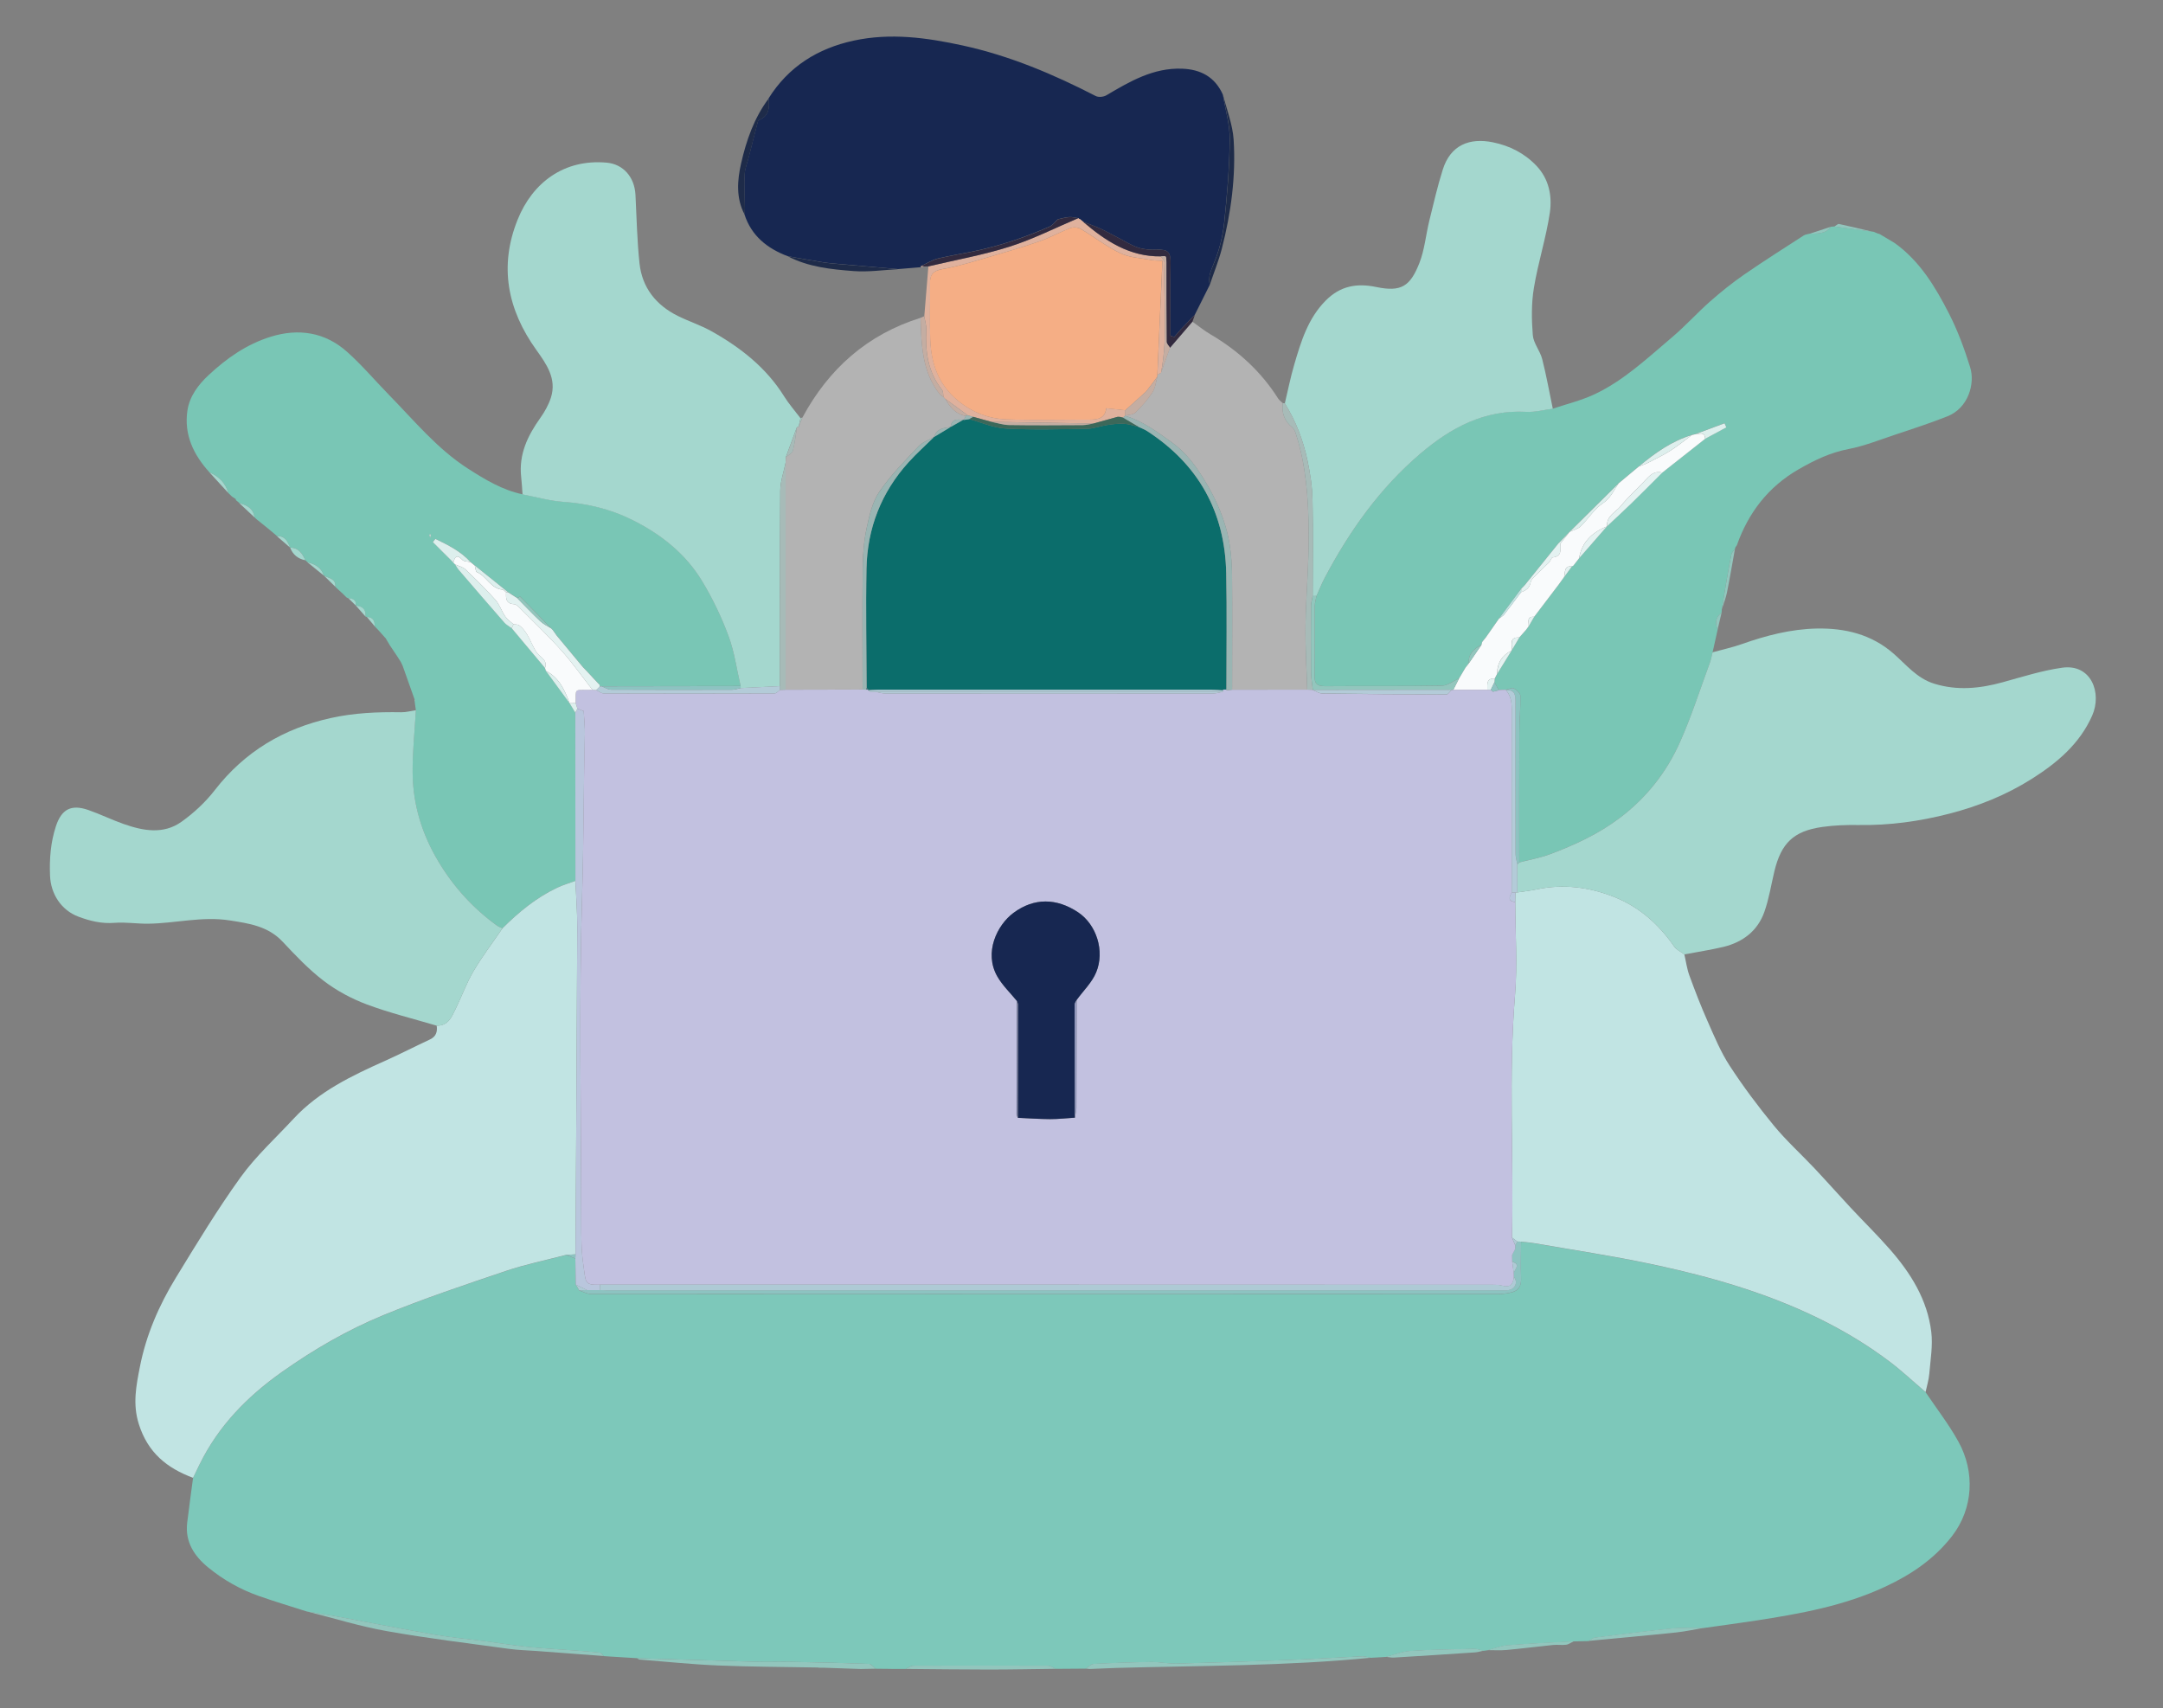 <?xml version="1.0" encoding="utf-8"?>
<!-- Generator: Adobe Illustrator 27.7.0, SVG Export Plug-In . SVG Version: 6.00 Build 0)  -->
<svg version="1.1" id="图层_1" xmlns="http://www.w3.org/2000/svg" xmlns:xlink="http://www.w3.org/1999/xlink" x="0px" y="0px"
	 viewBox="0 0 595.28 470.15" style="enable-background:new 0 0 595.28 470.15;" xml:space="preserve">
<rect x="0" y="0" width="595.28" height="470.15" fill="#808080" stroke="none"/>
<style type="text/css">
	.st0{fill:#7DC8BA;}
	.st1{fill:#79C6B5;}
	.st2{fill:#C1E4E3;}
	.st3{fill:#172751;}
	.st4{fill:#A4D7CE;}
	.st5{fill:#B3B3B3;}
	.st6{fill:#DFB19D;}
	.st7{fill:#A7BBB8;}
	.st8{fill:#92C6BD;}
	.st9{fill:#322A3F;}
	.st10{fill:#1E2B49;}
	.st11{fill:#C4ADA2;}
	.st12{fill:#8DC3C1;}
	.st13{fill:#B9C6DD;}
	.st14{fill:#AECAD5;}
	.st15{fill:#C2C1E0;}
	.st16{fill:#F9FBFC;}
	.st17{fill:#E4F2F1;}
	.st18{fill:#DDEFED;}
	.st19{fill:#B3CBD8;}
	.st20{fill:#0B6D6B;}
	.st21{fill:#9AB5B3;}
	.st22{fill:#F5AE85;}
	.st23{fill:#3C685A;}
	.st24{fill:#9399BF;}
	.st25{fill:#6F7699;}
	.st26{fill:#3B7379;}
</style>
<g>
	<path class="st0" d="M249.25,459.28c-1.2,0-2.41,0-3.61,0c-0.16,0-0.33-0.01-0.49-0.01c-1.38-0.01-2.76-0.03-4.13-0.04
		c-0.61-0.46-1.21-1.3-1.84-1.33c-7.02-0.26-14.04-0.43-21.06-0.56c-3.31-0.06-6.62,0.07-9.92-0.02c-10.95-0.3-21.9-0.66-32.85-0.99
		c-3.07-0.19-6.13-0.38-9.2-0.57c-0.33-0.33-0.63-0.9-0.99-0.94c-2.2-0.26-4.42-0.41-6.63-0.58c-4.42-0.34-8.86-0.56-13.27-1.01
		c-3.9-0.4-7.77-1.06-11.65-1.56c-4.56-0.6-9.16-0.98-13.69-1.76c-8.87-1.53-17.7-3.29-26.55-4.93c-2.97-0.55-5.96-1.01-8.94-1.51
		c-4.35-1.39-8.73-2.7-13.04-4.21c-5.18-1.8-9.93-4.48-14.15-7.95c-3.77-3.1-6.33-6.98-5.73-12.2c0.48-4.13,1.08-8.25,1.62-12.38
		c0.59-1.22,1.18-2.44,1.78-3.66c5.17-10.59,13.09-18.68,22.62-25.43c8.77-6.21,18.03-11.58,27.9-15.65
		c11.06-4.56,22.45-8.36,33.8-12.2c5.41-1.83,11.05-2.97,16.58-4.42c0.84,0.33,1.69,0.66,2.53,0.98c0.04,2.39,0.07,4.79,0.11,7.18
		c0.32,0.53,0.64,1.07,0.96,1.6c1.02,0.33,2.05,0.96,3.07,0.96c83.35,0.04,166.69,0.04,250.04,0.02c1.26,0,2.58-0.17,3.78-0.53
		c1.79-0.55,2.39-1.89,2.32-3.79c-0.13-3.35-0.01-6.71,0-10.06c1.27,0.15,2.55,0.24,3.81,0.46c10.52,1.83,21.09,3.41,31.53,5.61
		c10.6,2.24,21.09,4.91,31.35,8.63c12.45,4.51,24.09,10.31,34.65,18.25c3.48,2.61,6.66,5.62,9.98,8.45
		c3.04,4.52,6.42,8.86,9.04,13.61c4.61,8.33,4.11,18.42-1.78,26.01c-4.89,6.3-11.19,10.54-18.3,13.87
		c-11.37,5.32-23.53,7.49-35.78,9.37c-4.64,0.71-9.28,1.33-13.93,1.99c-3.09,0.06-6.21-0.1-9.28,0.21
		c-6.99,0.7-13.96,1.61-20.94,2.49c-0.62,0.08-1.19,0.61-1.78,0.94c-1.36,0.03-2.72,0.05-4.08,0.08
		c-6.06,0.35-12.12,0.61-18.17,1.09c-1.9,0.15-3.76,0.9-5.64,1.37c-0.33,0.05-0.66,0.1-0.99,0.14c-0.88-0.19-1.76-0.55-2.64-0.53
		c-5.85,0.13-11.7,0.2-17.53,0.58c-2.28,0.15-4.51,1.07-6.76,1.64c-1.36,0.08-2.73,0.16-4.09,0.23c-0.82-0.14-1.65-0.44-2.46-0.4
		c-6.49,0.3-12.98,0.73-19.47,0.98c-10.53,0.41-21.06,0.75-31.59,1.02c-2.29,0.06-4.6-0.46-6.9-0.44
		c-5.31,0.07-10.62,0.26-15.92,0.53c-0.73,0.04-1.43,0.84-2.14,1.29c-2.75,0.02-5.5,0.04-8.25,0.06c-0.71-0.3-1.41-0.85-2.12-0.86
		c-12.37-0.05-24.74-0.05-37.12,0C250.65,458.39,249.95,458.97,249.25,459.28z"/>
	<path class="st1" d="M473.87,167.64c-0.02,0.34-0.05,0.67-0.07,1.01c-1.73,1.22-1.77,2.85-1.09,4.64c-0.46,2.07-0.92,4.14-1.38,6.2
		c-0.24,0.96-0.41,1.95-0.75,2.87c-2.68,7.28-5.05,14.7-8.19,21.77c-3.72,8.36-9.3,15.45-16.71,21.02
		c-5.8,4.36-12.28,7.34-18.99,9.87c-2.75,1.04-5.7,1.55-8.56,2.3c0-11.95-0.03-23.9,0.01-35.84c0.01-3.33,0.36-6.67,0.29-10
		c-0.01-0.72-1.02-1.63-1.79-2.05c-0.5-0.27-1.4,0.2-2.12,0.34c-0.69,0.02-1.39,0.04-2.08,0.06c-0.38-0.7-0.76-1.4-1.14-2.11
		c0.03-0.34,0.06-0.67,0.09-1.01c0.23-0.44,0.45-0.87,0.68-1.31c1.33-2.14,2.65-4.29,3.98-6.43c0,0,0,0,0,0
		c0.71-1.19,1.42-2.39,2.12-3.58c0.16-0.18,0.31-0.35,0.47-0.53c0.47-0.53,0.94-1.07,1.4-1.6c0.23-0.31,0.46-0.63,0.69-0.94
		c0.51-0.88,1.02-1.75,1.53-2.63c2.23-2.93,4.46-5.86,6.69-8.8c0.5-0.7,1-1.39,1.51-2.09c0,0,0.02-0.01,0.02-0.01
		c0.73-1,1.47-2,2.2-3c0.14-0.03,0.26-0.09,0.37-0.18c0.51-0.66,1.02-1.32,1.53-1.97c0,0,0.02-0.02,0.02-0.02
		c2.56-2.93,5.11-5.86,7.67-8.79c0,0,0.05-0.05,0.05-0.05c2.23-2.1,4.5-4.17,6.69-6.31c2.86-2.79,5.67-5.64,8.51-8.46
		c3.93-3.1,7.85-6.19,11.78-9.29c1.94-1.05,3.87-2.09,5.81-3.14c-0.17-0.37-0.33-0.75-0.5-1.12c-2.71,1.01-5.41,2.02-8.12,3.02
		c-0.29,0.07-0.57,0.14-0.86,0.2c-5.56,1.68-10.17,4.97-14.55,8.63c-1.87,1.56-3.75,3.12-5.62,4.68c-4.5,4.45-9,8.9-13.5,13.35
		c0,0,0,0.01,0,0.01c-1.02,1.05-2.04,2.1-3.06,3.16c-3.08,3.82-6.15,7.64-9.23,11.45c-0.14,0.16-0.28,0.31-0.43,0.47
		c-0.2,0.19-0.39,0.38-0.59,0.57c-2.04,2.75-4.09,5.5-6.13,8.25c-1.2,1.72-2.4,3.43-3.6,5.15c-0.33,0.41-0.67,0.83-1,1.24
		c-0.06,0.26-0.12,0.52-0.19,0.77c-2.07,1.12-3.69,2.54-3.54,5.18c-0.29,0.37-0.58,0.74-0.87,1.11c-0.59,0.99-1.17,1.98-1.76,2.97
		l-0.02,0.02c-1.57,0.7-3.13,1.97-4.72,2c-10.72,0.18-21.45,0.05-32.17,0.13c-2.09,0.01-2.9-0.61-2.86-2.79
		c0.11-6.43,0.02-12.87,0.06-19.31c0.01-0.92,0.31-1.83,0.48-2.74c0.76-1.68,1.43-3.4,2.29-5.03c6.83-12.9,15.16-24.65,26.36-34.18
		c8.38-7.13,17.59-12.09,29.08-11.46c2.41,0.13,4.87-0.54,7.31-0.85c3.77-1.27,7.69-2.21,11.27-3.87
		c8.22-3.81,14.76-10.07,21.59-15.83c3.62-3.06,6.81-6.63,10.38-9.78c2.99-2.63,6.12-5.15,9.39-7.41
		c5.37-3.72,10.91-7.21,16.39-10.76c0.48-0.31,1.12-0.35,1.69-0.51c2.11-0.07,4.31,0.16,5.76-1.9c0.35-0.03,0.69-0.05,1.04-0.08
		c3.48,0.48,6.96,0.96,10.44,1.43c0.13-0.01,0.26,0.01,0.38,0.06c0.37,0.16,0.75,0.31,1.12,0.47c0.14,0.01,0.28,0.05,0.42,0.1
		c0.53,0.32,1.06,0.63,1.59,0.95c0,0-0.01-0.01-0.01-0.01c0.87,0.52,1.74,1.04,2.61,1.56c6.94,4.97,11.21,12.09,14.97,19.45
		c2.39,4.68,4.23,9.69,5.8,14.72c1.43,4.56-0.54,11.24-6.2,13.5c-4.74,1.89-9.61,3.46-14.45,5.08c-4.26,1.42-8.5,3.12-12.88,3.96
		c-4.99,0.96-9.36,3.08-13.65,5.55c-8.34,4.79-13.84,11.91-17.02,20.92c-0.15,0.22-0.31,0.44-0.46,0.66
		c0.01,0.13-0.01,0.25-0.07,0.37c-0.34,0.49-0.87,0.95-0.98,1.48c-0.57,2.77-1.04,5.56-1.52,8.34
		C474.58,163.16,474.23,165.4,473.87,167.64z"/>
	<path class="st1" d="M92.79,161.97c-0.17-0.17-0.34-0.34-0.51-0.51c0.19-2.29-1.83-2.32-3.14-3.08c0,0-0.01,0.01-0.01,0.01
		c-0.69-2.24-2.46-3.16-4.54-3.7c-0.18-0.18-0.36-0.36-0.54-0.53c-0.86-1.81-1.86-3.46-4.2-3.47c0,0-0.03-0.02-0.03-0.03
		c-0.68-1.65-1.38-3.27-3.6-3.12c-0.17-0.16-0.34-0.32-0.51-0.48c-0.85-0.71-1.7-1.41-2.55-2.12c0,0-0.01,0-0.01,0
		c-0.86-0.69-1.72-1.38-2.58-2.07c-0.17-0.17-0.34-0.33-0.52-0.5c-0.33-2.46-2.1-3.38-4.21-3.93c0,0-0.07-0.12-0.07-0.12
		c-0.27-0.22-0.54-0.44-0.81-0.66c-0.06-0.11-0.1-0.23-0.12-0.36c-0.32-0.21-0.64-0.42-0.97-0.62c0,0-0.01-0.01-0.01-0.01
		c-0.35-0.34-0.69-0.68-1.04-1.02c0,0,0-0.01,0-0.01c-0.77-2.77-2.62-4.55-5.19-5.67c-4.36-4.82-7.03-10.33-6.05-16.98
		c0.58-3.95,3.03-7.15,5.83-9.76c4.95-4.63,10.49-8.51,17.06-10.55c7.73-2.4,14.98-1.27,21.07,4.16c4.12,3.68,7.71,7.94,11.58,11.9
		c6.93,7.08,13.24,14.82,21.7,20.24c4.68,3,9.43,5.88,14.99,7.05c3.77,0.71,7.51,1.8,11.31,2.06c6.54,0.45,12.84,2,18.59,4.82
		c7.95,3.9,14.96,9.37,19.6,17.12c2.82,4.73,5.26,9.77,7.17,14.93c1.63,4.42,2.27,9.2,3.35,13.82c-12.76,0.02-25.51,0.04-38.27,0.06
		c-0.17,0.01-0.34,0.03-0.51,0.05c-0.03-0.16-0.04-0.31-0.04-0.47c-0.19-0.2-0.39-0.39-0.58-0.59c-0.99-1.06-1.97-2.13-2.96-3.19
		c-0.34-0.35-0.67-0.69-1.01-1.04c-2.42-2.91-4.84-5.82-7.26-8.73c-0.37-0.52-0.74-1.03-1.1-1.55c-0.16-0.15-0.31-0.31-0.47-0.46
		c-2.81-2.9-5.62-5.8-8.46-8.67c-0.07-0.07-0.53,0.24-0.81,0.37c-0.85-0.54-1.69-1.08-2.54-1.62c-3.05-2.45-6.11-4.89-9.16-7.34
		l-0.05-0.03c-0.37-0.3-0.74-0.61-1.11-0.91c0,0,0,0,0,0c-2.72-2.99-6.19-4.7-9.69-6.37c-0.23,0.29-0.46,0.59-0.69,0.88
		c1.88,1.87,3.76,3.75,5.64,5.62c0.16,0.17,0.31,0.33,0.47,0.5c0.33,0.49,0.6,1.03,0.99,1.47c4.18,4.87,8.37,9.73,12.59,14.56
		c0.54,0.62,1.33,1.02,2,1.53c3.06,3.66,6.13,7.31,9.19,10.97c0.08,0.26,0.16,0.53,0.25,0.79c2.17,2.96,4.35,5.92,6.52,8.89l0,0.01
		c0.52,0.85,1.04,1.71,1.56,2.56c0.01,15.45,0.02,30.89,0.03,46.34c-1.67,0.61-3.39,1.11-5,1.87c-5.76,2.72-10.6,6.7-15.07,11.17
		c-0.53-0.26-1.11-0.44-1.58-0.78c-6.5-4.72-11.78-10.51-15.96-17.42c-4.62-7.65-7.14-15.85-7.2-24.71
		c-0.04-5.7,0.58-11.41,0.9-17.11c-0.12-0.83-0.23-1.66-0.35-2.49c0.05-0.06,0.16-0.13,0.15-0.17c-0.04-0.13-0.11-0.25-0.18-0.37
		c-1.09-3.06-2.17-6.13-3.26-9.19c-0.17-0.36-0.34-0.71-0.51-1.07c0,0,0,0,0,0c-0.33-0.52-0.66-1.04-1-1.56c0,0,0-0.01,0-0.01
		c-0.69-1.03-1.38-2.05-2.07-3.08c0,0,0-0.01,0-0.01c-0.37-0.63-0.75-1.26-1.12-1.89c0,0-0.12-0.1-0.12-0.1
		c-0.63-0.7-1.26-1.41-1.89-2.11c-0.33-0.35-0.67-0.69-1-1.04c0.07-1.5-0.48-2.49-2.14-2.55c-0.13-0.03-0.26-0.07-0.39-0.13
		c0.19-1.95-0.82-2.83-2.65-3c0,0,0,0,0,0c0.19-1.59-0.83-1.95-2.09-2.05c-0.14-0.05-0.28-0.1-0.41-0.16
		c-0.15-0.14-0.29-0.29-0.44-0.43c-0.19-0.19-0.39-0.38-0.58-0.58C93.86,162.94,93.32,162.46,92.79,161.97z M118.55,147.07
		c-0.12,0.01-0.25,0.02-0.37,0.03c0.06,0.3,0.13,0.6,0.19,0.9C118.43,147.69,118.49,147.38,118.55,147.07z"/>
	<path class="st2" d="M138.29,255.46c4.48-4.46,9.32-8.45,15.07-11.17c1.6-0.76,3.33-1.25,5-1.87c0.18,4.28,0.53,8.56,0.51,12.83
		c-0.12,29.98-0.31,59.96-0.48,89.94c-0.86,0.05-1.72,0.09-2.58,0.14c-5.53,1.45-11.17,2.59-16.58,4.42
		c-11.35,3.84-22.74,7.64-33.8,12.2c-9.87,4.07-19.13,9.44-27.9,15.65c-9.54,6.76-17.45,14.85-22.62,25.43
		c-0.59,1.22-1.18,2.44-1.78,3.66c-7.18-2.69-12.43-6.88-14.92-14.78c-1.76-5.57-0.71-10.63,0.29-15.76
		c1.71-8.76,5.25-16.93,9.9-24.53c5.73-9.36,11.42-18.78,17.83-27.67c4.21-5.83,9.65-10.78,14.57-16.09
		c6.99-7.54,16.03-11.83,25.2-15.94c4.15-1.86,8.2-3.94,12.33-5.87c1.71-0.8,2.09-2.13,1.85-3.81c3.13,0.11,4.1-2.34,5.17-4.52
		c1.71-3.48,3.03-7.19,4.99-10.52C132.74,263.15,135.62,259.37,138.29,255.46z"/>
	<path class="st2" d="M529.94,383.09c-3.32-2.83-6.5-5.83-9.98-8.45c-10.56-7.94-22.2-13.74-34.65-18.25
		c-10.26-3.72-20.75-6.39-31.35-8.63c-10.44-2.2-21.01-3.78-31.53-5.61c-1.26-0.22-2.54-0.31-3.81-0.46
		c-0.34-0.01-0.69-0.02-1.03-0.02c-0.49-0.37-0.98-0.73-1.47-1.1c0.51-22.2-1.01-44.4,0.82-66.6c0.7-8.53,0.09-17.17,0.07-25.76
		c0.02-0.87,0.03-1.74,0.05-2.61c0.18-0.01,0.37-0.02,0.55-0.02c1.76-0.27,3.54-0.46,5.29-0.83c7.34-1.55,14.48-0.64,21.33,2.08
		c6.91,2.74,12.28,7.51,16.51,13.63c0.64,0.93,1.86,1.46,2.81,2.18c0.45,1.94,0.71,3.96,1.39,5.82c1.55,4.24,3.18,8.47,5.01,12.59
		c1.85,4.17,3.61,8.46,6.09,12.26c3.72,5.71,7.83,11.2,12.16,16.47c3.42,4.15,7.45,7.8,11.15,11.72c3.36,3.57,6.6,7.24,9.94,10.82
		c3.59,3.85,7.36,7.54,10.83,11.5c5.76,6.57,10.33,13.89,11.39,22.74c0.45,3.76-0.23,7.67-0.55,11.5
		C530.82,379.76,530.29,381.42,529.94,383.09z"/>
	<path class="st3" d="M332.94,78.39c-1.37,2.73-2.73,5.47-4.1,8.2c-1.31,1.37-2.62,2.72-3.91,4.1c-0.61,0.66-1.18,1.36-1.77,2.04
		c-0.36-0.11-0.71-0.23-1.07-0.34c0-6.65-0.11-13.31,0.05-19.96c0.07-2.95-0.67-3.85-3.67-3.72c-1.74,0.08-3.58-0.04-5.22-0.57
		c-1.94-0.63-3.71-1.79-5.55-2.73c-1.64-0.84-3.24-1.76-4.91-2.52c-1.53-0.7-3.14-1.24-4.71-1.85c0,0-0.03-0.05-0.03-0.05
		c-0.3-0.24-0.59-0.49-0.89-0.73c-0.18-0.01-0.32-0.1-0.42-0.25c-0.85-0.1-1.72-0.35-2.56-0.28c-1.1,0.09-2.19,0.42-3.07,0.61
		c-0.76,0.7-1.39,1.64-2.26,2.01c-3.13,1.35-6.3,2.61-9.52,3.7c-3.1,1.04-6.26,1.94-9.45,2.68c-3.88,0.9-7.84,1.46-11.72,2.39
		c-1.63,0.39-3.11,1.36-4.66,2.07c-0.04,0.11-0.06,0.23-0.05,0.34c-2.1,0.17-4.19,0.35-6.29,0.52c-5.63-0.48-11.25-0.97-16.88-1.46
		c-1.18-0.1-2.37-0.19-3.54-0.38c-3.31-0.54-6.62-1.13-9.93-1.7c-5.62-2.12-9.98-5.55-11.92-11.49c0.03-0.56,0.09-1.13,0.09-1.69
		c-0.03-3.12-0.22-6.24-0.06-9.34c0.08-1.64,0.75-3.25,1.16-4.87c0.81-3.2,1.62-6.39,2.45-9.58c0.06-0.22,0.25-0.48,0.45-0.56
		c2.73-1.16,2.79-3.46,2.53-5.89c5.49-8.76,13.54-13.78,23.48-15.92c10.08-2.17,19.99-0.82,29.93,1.34
		c12.94,2.82,24.95,7.9,36.65,13.92c0.75,0.39,2.13,0.25,2.89-0.19c6.47-3.82,12.92-7.62,20.83-7.34c5.16,0.18,9.08,2.27,11.25,7.13
		c0.67,4.1,1.93,8.2,1.89,12.3c-0.08,7.67-0.72,15.35-1.53,22.98c-0.39,3.69-1.32,7.42-2.72,10.85
		C333.36,74.26,332.38,76.1,332.94,78.39z"/>
	<path class="st4" d="M463.55,262.65c-0.95-0.72-2.17-1.25-2.81-2.18c-4.23-6.12-9.6-10.89-16.51-13.63
		c-6.86-2.72-14-3.63-21.33-2.08c-1.74,0.37-3.52,0.56-5.29,0.83c0-2.58-0.01-5.16-0.01-7.73c0.17-0.17,0.35-0.35,0.52-0.52
		c2.86-0.75,5.81-1.26,8.56-2.3c6.71-2.53,13.19-5.51,18.99-9.87c7.42-5.58,13-12.66,16.71-21.02c3.15-7.07,5.51-14.49,8.19-21.77
		c0.34-0.92,0.5-1.91,0.75-2.87c2.68-0.74,5.4-1.33,8.02-2.25c6.71-2.37,13.6-4.16,20.69-4.29c7.72-0.14,15,1.56,21.13,6.93
		c3.46,3.03,6.41,6.78,11.13,8.24c6.38,1.98,12.6,1.34,18.88-0.39c5.41-1.49,10.82-3.22,16.35-4c8.01-1.13,11.03,6.93,8.27,13.18
		c-3.42,7.75-9.64,13.01-16.67,17.44c-7.01,4.42-14.61,7.47-22.57,9.53c-8.21,2.13-16.58,3.28-25.1,3.14
		c-3.33-0.05-6.7,0.07-9.99,0.54c-7.86,1.13-11.27,4.44-13.14,12.24c-0.89,3.73-1.48,7.56-2.76,11.16
		c-1.85,5.21-5.93,8.29-11.22,9.59C470.77,261.42,467.14,261.96,463.55,262.65z"/>
	<path class="st4" d="M203.83,188.81c-1.08-4.62-1.71-9.41-3.35-13.82c-1.91-5.16-4.34-10.21-7.17-14.93
		c-4.63-7.75-11.64-13.22-19.6-17.12c-5.75-2.82-12.05-4.37-18.59-4.82c-3.8-0.26-7.54-1.34-11.31-2.06
		c-0.12-1.61-0.2-3.22-0.38-4.83c-0.68-6.19,1.78-11.31,5.24-16.17c1.22-1.72,2.31-3.64,2.95-5.64c1.66-5.21-1.27-9.28-4.03-13.14
		c-7.96-11.1-10.28-23.05-5.13-35.84c4.1-10.2,12.79-16.73,24.5-15.68c4.56,0.41,7.68,3.95,7.93,8.88
		c0.32,6.28,0.44,12.59,1.11,18.84c0.72,6.69,4.54,11.47,10.52,14.45c3.04,1.51,6.33,2.57,9.28,4.22
		c7.97,4.47,15.05,9.99,19.99,17.91c1.32,2.12,3,4.02,4.51,6.02c-0.18,0.81-0.35,1.62-0.53,2.43c-0.15,0-0.31,0.02-0.46,0.04
		c-1.02,2.76-2.03,5.52-3.05,8.27c-0.02,0.51-0.04,1.02-0.06,1.53c-0.51,2.55-1.45,5.1-1.47,7.66c-0.13,17.94-0.08,35.87-0.08,53.81
		c-3.61,0.18-7.21,0.35-10.82,0.53C203.85,189.17,203.84,188.99,203.83,188.81z"/>
	<path class="st4" d="M138.29,255.46c-2.67,3.91-5.55,7.69-7.95,11.76c-1.96,3.33-3.27,7.04-4.99,10.52
		c-1.07,2.18-2.04,4.63-5.17,4.52c-6.43-1.91-12.98-3.51-19.24-5.85c-4.16-1.56-8.26-3.75-11.79-6.44c-4.14-3.15-7.79-7-11.36-10.81
		c-4.02-4.29-9.23-5.04-14.59-5.87c-7.58-1.19-14.98,0.83-22.47,0.91c-3.07,0.03-6.17-0.48-9.22-0.24c-3.52,0.28-6.74-0.5-9.93-1.7
		c-4.72-1.78-7.61-6.22-7.81-11.29c-0.19-4.65,0.17-9.19,1.62-13.6c1.55-4.71,4.23-6.09,8.92-4.46c3.28,1.14,6.42,2.69,9.69,3.84
		c5.38,1.9,10.97,2.95,15.96-0.61c3.41-2.43,6.61-5.41,9.17-8.72c8.23-10.61,18.94-16.95,31.91-19.82c6.41-1.42,12.87-1.7,19.4-1.59
		c1.34,0.02,2.68-0.37,4.02-0.57c-0.32,5.7-0.94,11.41-0.9,17.11c0.06,8.86,2.58,17.06,7.2,24.71c4.18,6.92,9.46,12.7,15.96,17.42
		C137.18,255.02,137.76,255.21,138.29,255.46z"/>
	<path class="st4" d="M427.35,112.49c-2.44,0.3-4.89,0.98-7.31,0.85c-11.49-0.63-20.69,4.33-29.08,11.46
		c-11.2,9.53-19.53,21.28-26.36,34.18c-0.86,1.62-1.53,3.35-2.29,5.03c-0.35,0.01-0.7,0.01-1.04,0.02
		c0.01-8.85,0.15-17.71-0.05-26.55c-0.08-3.64-0.65-7.31-1.41-10.88c-1.19-5.52-3.2-10.76-6.21-15.59
		c0.85-3.55,1.55-7.14,2.58-10.64c1.87-6.39,3.78-12.75,8.7-17.69c3.97-3.98,8.47-4.82,13.87-3.7c6.83,1.42,9.33-0.13,11.87-6.57
		c1.45-3.68,1.79-7.79,2.74-11.67c1.16-4.71,2.25-9.46,3.71-14.08c2.13-6.75,7.35-8.81,13.79-7.5c4.63,0.95,8.71,3.01,12,6.48
		c3.46,3.65,4.34,8.33,3.67,12.89c-1.03,6.97-3.25,13.76-4.39,20.72c-0.7,4.23-0.64,8.66-0.3,12.95c0.18,2.26,2,4.33,2.59,6.61
		C425.58,103.32,426.39,107.92,427.35,112.49z"/>
	<path class="st5" d="M219.33,117.55c0.15-0.02,0.3-0.04,0.46-0.04c0.35-0.87,0.7-1.75,1.05-2.62
		c7.24-13.41,17.84-22.84,32.52-27.43c0.22,7.35,0.37,14.73,5.2,20.93c0.27,0.35,0.71,0.58,1.08,0.86c0.17,0.17,0.34,0.34,0.51,0.52
		c1.3,2.26,2.86,4.21,5.64,4.68c-0.18,0.38-0.36,0.75-0.54,1.13l-0.22,0c-1.65-0.27-3.14-0.27-3.4,1.92l-0.02,0.01
		c-1.9,0.24-3.84,0.43-4.51,2.72l0-0.01c-1.47,0.86-3.24,1.44-4.35,2.63c-3.75,4-7.67,7.95-10.74,12.45
		c-1.92,2.81-2.74,6.5-3.48,9.92c-0.75,3.47-1.06,7.1-1.1,10.66c-0.13,11.29-0.05,22.58-0.04,33.87
		c-7.06,0.02-14.12,0.03-21.18,0.05c0-13.41,0-26.83,0-40.24c0-5.76,0-11.52,0-17.28c0-1.64,0-3.28,0-4.92
		c0.02-0.51,0.04-1.02,0.06-1.53c0.67-0.58,1.74-1.06,1.92-1.77C218.76,121.94,218.98,119.73,219.33,117.55z"/>
	<path class="st5" d="M328.15,88.52c1.69,1.19,3.31,2.51,5.09,3.55c7.54,4.44,13.82,10.18,18.52,17.6c0.31,0.49,0.84,0.85,1.27,1.26
		c-0.35,2.75,0.47,5,2.69,6.76c0.43,0.34,0.68,0.98,0.86,1.53c2.88,8.77,3.48,17.9,3.59,26.99c0.1,8.62-0.74,17.24-0.88,25.87
		c-0.1,5.89,0.29,11.79,0.47,17.69c-6.89,0.01-13.78,0.01-20.67,0.02c0-2.1,0.01-4.21,0.01-6.31c0-8.35,0.05-16.69-0.03-25.04
		c-0.03-2.82-0.2-5.66-0.64-8.44c-1.02-6.6-3.73-12.69-7.18-18.25c-2.28-3.67-4.92-7.26-8.71-9.98c-4.09-2.93-8.02-5.9-12.9-7.35
		c0,0-0.03-0.04-0.03-0.04c0.98-0.27,2.24-0.24,2.87-0.86c1.73-1.7,3.38-3.55,4.7-5.58c0.79-1.22,0.92-2.87,1.34-4.33
		c-0.01-0.15-0.02-0.3-0.01-0.46c0.33-0.18,0.66-0.37,0.99-0.55c0.82-2.3,1.64-4.6,2.47-6.9C324.04,93.3,326.1,90.91,328.15,88.52z"
		/>
	<path class="st6" d="M319.52,102.6c-0.33,0.18-0.66,0.37-0.99,0.55c0.46-10.41,0.93-20.83,1.4-31.39
		c-1.43-0.08-2.11-0.03-2.75-0.16c-2.95-0.56-6.13-0.65-8.76-1.89c-3.87-1.82-7.31-4.55-11.01-6.74c-0.74-0.44-2-0.52-2.81-0.21
		c-2.84,1.08-5.53,2.6-8.39,3.6c-4.54,1.59-9.17,2.95-13.79,4.29c-4.3,1.25-8.6,2.62-13,3.39c-2.66,0.46-3.5,1.54-3.46,4.03
		c0.08,5.16-0.14,10.33,0.07,15.48c0.27,6.55,2.28,12.35,7.64,16.72c3.99,3.25,8.5,4.98,13.48,5.14c7.56,0.25,15.14,0.06,22.71,0.06
		c2.2,0,4.26-0.23,4.6-3.13c1.87,0.2,3.56,0.38,5.25,0.56c-0.02,0.49-0.04,0.98-0.06,1.47c0,0,0.03,0.04,0.03,0.04
		c-0.22,0.17-0.43,0.33-0.65,0.5c-0.27-0.06-0.54-0.13-0.81-0.19c-0.2-0.01-0.4-0.02-0.6-0.02c-2.22,0.62-4.43,1.23-6.65,1.85
		c-9.39-0.16-18.77-0.32-28.16-0.47c-1.63-0.45-3.26-0.91-4.9-1.36c-0.51-0.14-1.03-0.28-1.54-0.42c-2.07-1.51-4.14-3.02-6.21-4.53
		c-0.17-0.17-0.34-0.34-0.51-0.52c-0.11-0.66-0.01-1.5-0.38-1.96c-3.94-4.9-4.63-10.6-4.35-16.61c0.06-1.21-0.35-2.44-0.54-3.66
		c0.37-4.57,0.74-9.14,1.12-13.71c7.47-1.77,15.08-3.12,22.38-5.44c6.48-2.06,12.61-5.19,18.9-7.84c0.1,0.15,0.24,0.24,0.42,0.25
		c0.3,0.24,0.59,0.49,0.89,0.73c0,0,0.03,0.05,0.03,0.05c6.18,5.29,12.79,9.62,21.38,9.5c0.35,0.58,1.01,1.17,0.99,1.74
		C320.12,82.39,321.48,92.55,319.52,102.6z"/>
	<path class="st7" d="M359.76,189.77c-0.17-5.9-0.56-11.8-0.47-17.69c0.14-8.63,0.98-17.25,0.88-25.87
		c-0.11-9.1-0.71-18.22-3.59-26.99c-0.18-0.55-0.44-1.19-0.86-1.53c-2.21-1.75-3.04-4.01-2.69-6.76c0.19,0.02,0.37,0.04,0.56,0.06
		c3.01,4.82,5.03,10.07,6.21,15.59c0.77,3.57,1.33,7.24,1.41,10.88c0.2,8.85,0.05,17.7,0.05,26.55c-0.16,0.9-0.46,1.79-0.46,2.69
		c-0.04,6.1-0.06,12.2,0,18.29c0.02,1.61,0.32,3.21,0.49,4.82C360.79,189.81,360.28,189.79,359.76,189.77z"/>
	<path class="st8" d="M84.42,443.44c2.98,0.5,5.97,0.96,8.94,1.51c8.85,1.64,17.68,3.4,26.55,4.93c4.53,0.78,9.13,1.17,13.69,1.76
		c3.89,0.51,7.76,1.17,11.65,1.56c4.41,0.45,8.85,0.68,13.27,1.01c2.21,0.17,4.43,0.32,6.63,0.58c0.36,0.04,0.66,0.62,0.99,0.94
		c-6.13-0.46-12.25-0.92-18.38-1.38c-2.56-0.19-5.14-0.24-7.68-0.59c-11.22-1.55-22.47-2.89-33.61-4.88
		C99.03,447.57,91.76,445.29,84.42,443.44z"/>
	<path class="st9" d="M319.48,70.55c-8.59,0.12-15.2-4.21-21.38-9.5c1.57,0.61,3.18,1.15,4.71,1.85c1.67,0.76,3.27,1.68,4.91,2.52
		c1.84,0.94,3.61,2.1,5.55,2.73c1.64,0.53,3.48,0.65,5.22,0.57c2.99-0.14,3.74,0.76,3.67,3.72c-0.17,6.65-0.05,13.31-0.05,19.96
		c0.36,0.11,0.71,0.23,1.07,0.34c0.59-0.68,1.15-1.39,1.77-2.04c1.29-1.38,2.61-2.74,3.91-4.1c-0.23,0.64-0.46,1.29-0.69,1.93
		c-2.06,2.39-4.11,4.78-6.17,7.18c-0.33-0.55-0.94-1.11-0.95-1.67c-0.06-7.3-0.04-14.6-0.05-21.9
		C320.99,70.37,320.97,70.37,319.48,70.55z"/>
	<path class="st8" d="M298.82,459.18c0.71-0.45,1.4-1.25,2.14-1.29c5.3-0.28,10.61-0.47,15.92-0.53c2.3-0.03,4.6,0.49,6.9,0.44
		c10.53-0.27,21.06-0.61,31.59-1.02c6.49-0.25,12.98-0.69,19.47-0.98c0.81-0.04,1.64,0.26,2.46,0.4
		c-23.32,2.3-46.75,2.16-70.14,2.81c-2.44,0.1-4.88,0.2-7.32,0.29C299.5,459.25,299.16,459.22,298.82,459.18z"/>
	<path class="st8" d="M175.34,456.32c10.95,0.34,21.9,0.69,32.85,0.99c3.3,0.09,6.61-0.04,9.92,0.02c7.02,0.14,14.05,0.3,21.06,0.56
		c0.63,0.02,1.23,0.87,1.84,1.33c-1.37,0.03-2.75,0.06-4.12,0.08c-3.29-0.11-6.59-0.23-9.88-0.34c-0.48,0-0.96,0-1.44-0.01
		c-0.2-0.02-0.4-0.04-0.59-0.06c-9.13-0.17-18.27-0.18-27.39-0.56c-7.21-0.3-14.41-1.06-21.61-1.63
		C175.76,456.68,175.56,456.45,175.34,456.32z"/>
	<path class="st9" d="M296.76,60.03c-6.29,2.66-12.42,5.79-18.9,7.84c-7.3,2.32-14.91,3.67-22.38,5.44
		c-0.4,0.01-0.79,0.01-1.19,0.02c-0.26-0.04-0.51-0.08-0.77-0.11c1.55-0.71,3.04-1.68,4.66-2.07c3.87-0.93,7.84-1.49,11.72-2.39
		c3.19-0.74,6.35-1.64,9.45-2.68c3.23-1.08,6.4-2.35,9.52-3.7c0.87-0.37,1.49-1.31,2.26-2.01c0.88-0.18,1.96-0.52,3.07-0.61
		C295.04,59.68,295.91,59.93,296.76,60.03z"/>
	<path class="st10" d="M332.94,78.39c-0.56-2.29,0.42-4.13,1.27-6.23c1.4-3.43,2.33-7.16,2.72-10.85
		c0.81-7.63,1.44-15.31,1.53-22.98c0.04-4.09-1.22-8.2-1.89-12.3c1.02,4.13,2.67,8.23,2.94,12.41c0.64,10.12-0.72,20.14-3.24,29.96
		C335.39,71.79,334.06,75.06,332.94,78.39z"/>
	<path class="st10" d="M211.54,27.11c0.26,2.44,0.2,4.73-2.53,5.89c-0.2,0.08-0.4,0.35-0.45,0.56c-0.83,3.19-1.64,6.39-2.45,9.58
		c-0.41,1.62-1.08,3.23-1.16,4.87c-0.16,3.11,0.03,6.23,0.06,9.34c0.01,0.56-0.06,1.13-0.09,1.69c-2.4-4.55-2.02-9.41-0.96-14.08
		C205.4,38.62,207.55,32.44,211.54,27.11z"/>
	<path class="st8" d="M249.25,459.28c0.7-0.31,1.39-0.89,2.09-0.89c12.37-0.05,24.74-0.05,37.12,0c0.71,0,1.41,0.56,2.12,0.86
		c-6.16,0.07-12.32,0.2-18.48,0.2C264.49,459.45,256.87,459.34,249.25,459.28z"/>
	<path class="st8" d="M437.2,451.57c0.59-0.32,1.16-0.86,1.78-0.94c6.97-0.88,13.94-1.79,20.94-2.49c3.07-0.31,6.19-0.15,9.28-0.21
		c-2.6,0.44-5.19,1.02-7.8,1.3C453.34,450.08,445.27,450.8,437.2,451.57z"/>
	<path class="st8" d="M381.39,455.95c2.25-0.57,4.48-1.49,6.76-1.64c5.83-0.39,11.69-0.46,17.53-0.58c0.88-0.02,1.76,0.34,2.64,0.53
		c-0.8,0.16-1.59,0.42-2.39,0.47c-7.43,0.5-14.86,0.98-22.29,1.43C382.9,456.2,382.14,456.03,381.39,455.95z"/>
	<path class="st10" d="M216.83,70.54c3.31,0.57,6.61,1.16,9.93,1.7c1.17,0.19,2.36,0.27,3.54,0.38c5.63,0.49,11.25,0.97,16.88,1.46
		c-4.07,0.21-8.17,0.82-12.21,0.52C228.78,74.13,222.52,73.5,216.83,70.54z"/>
	<path class="st11" d="M254.36,87.02c0.19,1.22,0.6,2.45,0.54,3.66c-0.28,6,0.42,11.7,4.35,16.61c0.37,0.46,0.26,1.3,0.38,1.96
		c-0.36-0.28-0.8-0.51-1.08-0.86c-4.83-6.2-4.98-13.57-5.2-20.93C253.69,87.31,254.03,87.17,254.36,87.02z"/>
	<path class="st8" d="M409.31,454.11c1.88-0.47,3.74-1.22,5.64-1.37c6.05-0.48,12.11-0.74,18.17-1.09c-0.7,0.34-1.36,0.87-2.09,0.97
		c-1.18,0.16-2.4-0.05-3.59,0.07c-4.26,0.43-8.51,0.98-12.77,1.37C412.9,454.23,411.1,454.1,409.31,454.11z"/>
	<path class="st8" d="M473.87,167.64c0.37-2.24,0.72-4.48,1.1-6.71c0.48-2.79,0.95-5.57,1.52-8.34c0.11-0.54,0.64-0.99,0.98-1.48
		c-0.72,4-1.4,8.02-2.2,12C474.96,164.65,474.34,166.13,473.87,167.64z"/>
	<path class="st8" d="M515.3,63.77c-3.48-0.48-6.96-0.96-10.44-1.43c0.43-0.25,0.91-0.77,1.27-0.7
		C509.2,62.29,512.25,63.05,515.3,63.77z"/>
	<path class="st4" d="M57.64,129.99c2.57,1.12,4.42,2.9,5.19,5.67C61.1,133.77,59.37,131.88,57.64,129.99z"/>
	<path class="st4" d="M79.85,150.71c2.35,0.01,3.34,1.66,4.2,3.47C82.01,153.8,80.6,152.65,79.85,150.71z"/>
	<path class="st4" d="M84.59,154.71c2.08,0.54,3.85,1.45,4.54,3.7C87.62,157.17,86.11,155.94,84.59,154.71z"/>
	<path class="st4" d="M65.84,138.45c2.11,0.55,3.88,1.47,4.21,3.93C68.65,141.07,67.25,139.76,65.84,138.45z"/>
	<path class="st2" d="M227.01,458.96c3.29,0.11,6.59,0.23,9.88,0.34C233.6,459.19,230.31,459.08,227.01,458.96z"/>
	<path class="st8" d="M503.82,62.42c-1.45,2.06-3.66,1.83-5.76,1.9C499.98,63.68,501.9,63.05,503.82,62.42z"/>
	<path class="st4" d="M89.14,158.39c1.31,0.76,3.33,0.79,3.14,3.08C91.23,160.44,90.19,159.42,89.14,158.39z"/>
	<path class="st4" d="M97.93,166.65c1.83,0.17,2.84,1.05,2.65,3C99.7,168.65,98.81,167.65,97.93,166.65z"/>
	<path class="st4" d="M76.22,147.56c2.23-0.15,2.93,1.47,3.6,3.12C78.62,149.64,77.42,148.6,76.22,147.56z"/>
	<path class="st8" d="M472.7,173.29c-0.67-1.79-0.64-3.42,1.09-4.64C473.43,170.2,473.06,171.74,472.7,173.29z"/>
	<path class="st2" d="M299.84,459.29c2.44-0.1,4.88-0.2,7.32-0.29C304.72,459.09,302.28,459.19,299.84,459.29z"/>
	<path class="st4" d="M70.57,142.88c0.86,0.69,1.72,1.38,2.58,2.07C72.29,144.26,71.43,143.57,70.57,142.88z"/>
	<path class="st4" d="M100.97,169.78c1.66,0.06,2.2,1.05,2.14,2.55C102.39,171.48,101.68,170.63,100.97,169.78z"/>
	<path class="st4" d="M107.23,177.49c0.69,1.03,1.38,2.05,2.07,3.08C108.62,179.54,107.93,178.51,107.23,177.49z"/>
	<path class="st4" d="M73.16,144.96c0.85,0.71,1.7,1.41,2.55,2.12C74.86,146.37,74.01,145.67,73.16,144.96z"/>
	<path class="st4" d="M95.84,164.6c1.27,0.1,2.28,0.47,2.09,2.05C97.23,165.96,96.53,165.28,95.84,164.6z"/>
	<path class="st4" d="M104.1,173.37c0.63,0.7,1.26,1.41,1.89,2.11C105.36,174.78,104.73,174.07,104.1,173.37z"/>
	<path class="st7" d="M220.84,114.89c-0.35,0.87-0.7,1.75-1.05,2.62c0.18-0.81,0.35-1.62,0.53-2.43
		C220.49,115.02,220.66,114.95,220.84,114.89z"/>
	<path class="st8" d="M521.42,66.91c-0.87-0.52-1.74-1.04-2.61-1.56C519.68,65.87,520.55,66.39,521.42,66.91z"/>
	<path class="st4" d="M92.79,161.97c0.54,0.48,1.07,0.96,1.61,1.45C93.86,162.94,93.32,162.46,92.79,161.97z"/>
	<path class="st4" d="M106.11,175.59c0.37,0.63,0.75,1.26,1.12,1.89C106.86,176.85,106.48,176.22,106.11,175.59z"/>
	<path class="st8" d="M518.82,65.36c-0.53-0.32-1.06-0.63-1.59-0.95C517.76,64.73,518.29,65.05,518.82,65.36z"/>
	<path class="st4" d="M109.31,180.58c0.33,0.52,0.66,1.04,1,1.56C109.97,181.62,109.64,181.1,109.31,180.58z"/>
	<path class="st4" d="M62.83,135.66c0.35,0.34,0.69,0.68,1.04,1.02C63.53,136.34,63.18,136,62.83,135.66z"/>
	<path class="st4" d="M63.88,136.69c0.32,0.21,0.65,0.42,0.97,0.62C64.53,137.1,64.2,136.9,63.88,136.69z"/>
	<path class="st4" d="M64.97,137.67c0.27,0.22,0.54,0.44,0.81,0.66C65.51,138.11,65.24,137.89,64.97,137.67z"/>
	<path class="st6" d="M253.52,73.21c0.26,0.04,0.51,0.08,0.77,0.11c-0.27,0.08-0.55,0.15-0.82,0.23
		C253.47,73.44,253.48,73.32,253.52,73.21z"/>
	<path class="st4" d="M110.31,182.14c0.17,0.36,0.34,0.71,0.51,1.07C110.65,182.85,110.48,182.5,110.31,182.14z"/>
	<path class="st8" d="M516.81,64.31c-0.37-0.16-0.75-0.31-1.12-0.47C516.06,64,516.43,64.15,516.81,64.31z"/>
	<path class="st4" d="M114.07,192.41c0.06,0.12,0.14,0.24,0.18,0.37c0.01,0.04-0.1,0.11-0.15,0.17
		C114.09,192.76,114.08,192.59,114.07,192.41z"/>
	<path class="st8" d="M477.54,150.73c0.15-0.22,0.31-0.44,0.46-0.66C477.84,150.3,477.69,150.51,477.54,150.73z"/>
	<path class="st2" d="M224.98,458.9c0.2,0.02,0.4,0.04,0.59,0.06C225.38,458.94,225.18,458.92,224.98,458.9z"/>
	<path class="st4" d="M94.98,164c0.15,0.15,0.29,0.29,0.44,0.43C95.27,164.29,95.13,164.14,94.98,164z"/>
	<path class="st8" d="M245.15,459.26c0.16,0,0.33,0.01,0.49,0.01c0,0-0.25,0.05-0.25,0.05S245.15,459.26,245.15,459.26z"/>
	<path class="st12" d="M417.59,341.67c0.34,0.01,0.69,0.01,1.03,0.02c-0.01,3.35-0.13,6.71,0,10.06c0.07,1.9-0.53,3.25-2.32,3.79
		c-1.2,0.37-2.52,0.53-3.78,0.53c-83.35,0.02-166.69,0.03-250.04-0.02c-1.02,0-2.05-0.62-3.07-0.96c0.7-0.03,1.41-0.06,2.11-0.09
		c1.19,0,2.38,0,3.56,0c0.52,0.02,1.03,0.05,1.55,0.05c82.28,0,164.56,0,246.84,0c0.6,0,1.22,0.07,1.8-0.06
		c1.84-0.4,2.52-2.26,1.35-3.6c-0.01-0.33-0.01-0.65-0.02-0.98c0.15-1.1,2.1-2.45-0.42-3.2c-0.01-0.63-0.02-1.27-0.03-1.9
		c0.29-0.56,0.58-1.11,0.87-1.67c-0.01-0.32-0.01-0.65-0.02-0.97C417.19,342.35,417.39,342.01,417.59,341.67z"/>
	<path class="st13" d="M165.08,355.02c-1.19,0-2.38,0-3.56,0c-1.02-0.5-2.05-1.01-3.07-1.51c-0.04-2.39-0.07-4.79-0.11-7.18
		c0.02-0.37,0.03-0.75,0.05-1.12c0.17-29.98,0.36-59.96,0.48-89.94c0.02-4.28-0.33-8.55-0.51-12.83
		c-0.01-15.45-0.02-30.89-0.03-46.34c0.19-0.36,0.39-0.72,0.58-1.09c0.68,0.27,1.37,0.53,1.73,0.68c0.13,2.41,0.37,4.43,0.32,6.44
		c-0.37,14.55-0.3,29.1-0.74,43.65c-0.91,30.09-0.29,60.22-0.25,90.34c0.01,4.02-0.01,8.1,0.59,12.05c0.7,4.58,0.11,5.57,4.56,5.38
		C165.11,354.03,165.09,354.52,165.08,355.02z"/>
	<path class="st14" d="M158.45,353.5c1.02,0.51,2.05,1.01,3.07,1.51c-0.7,0.03-1.41,0.06-2.11,0.09
		C159.09,354.57,158.77,354.04,158.45,353.5z"/>
	<path class="st12" d="M158.39,345.2c-0.02,0.37-0.03,0.75-0.05,1.12c-0.84-0.33-1.69-0.66-2.53-0.98
		C156.67,345.29,157.53,345.25,158.39,345.2z"/>
	<path class="st15" d="M165.12,353.54c-4.45,0.19-3.86-0.8-4.56-5.38c-0.61-3.96-0.59-8.03-0.59-12.05
		c-0.04-30.11-0.66-60.25,0.25-90.34c0.44-14.56,0.36-29.11,0.74-43.65c0.05-2.01-0.19-4.03-0.32-6.44
		c-0.36-0.14-1.05-0.41-1.73-0.68c-0.16-0.5-0.32-1-0.48-1.51c0.08-4.02-0.53-3.63,3.6-3.66c0.34,0,0.67-0.02,1.01-0.03
		c0.35,0.03,0.69,0.06,1.04,0.1c0.69,0.32,1.37,0.92,2.06,0.92c15.69,0.05,31.37,0.05,47.06,0c0.5,0,0.99-0.63,1.49-0.97
		c0.51-0.01,1.02-0.03,1.53-0.04c7.06-0.02,14.12-0.03,21.18-0.05c0.35,0.01,0.69,0.02,1.04,0.03c0.18-0.02,0.35-0.04,0.53-0.06
		l-0.03,0.22c0.18,0.14,0.35,0.27,0.53,0.41c0.17,0,0.34,0,0.51,0c0.34,0,0.68,0.01,1.01,0.01c0.89,0.17,1.79,0.48,2.68,0.48
		c30.06,0.02,60.12,0.02,90.18,0c0.89,0,1.78-0.32,2.68-0.49c0.03-0.12,0.05-0.25,0.05-0.38l-0.06-0.18
		c0.17-0.02,0.34-0.03,0.51-0.05l0.25,0.01l0.24-0.04l0.05,0.24c0.34-0.03,0.68-0.07,1.01-0.1c0.17-0.02,0.34-0.03,0.52-0.05
		c6.89-0.01,13.78-0.01,20.67-0.02c0.51,0.02,1.03,0.03,1.54,0.05c0,0-0.02,0.05-0.02,0.05c0.85,0.33,1.69,0.94,2.55,0.96
		c11.41,0.16,22.82,0.26,34.23,0.28c0.48,0,0.97-0.83,1.45-1.27c0.15-0.02,0.31-0.04,0.46-0.03c3.11,0,6.23,0,9.34,0
		c0.32,0,0.65,0,0.97-0.01c0.2,0.18,0.39,0.36,0.59,0.54c0.53-0.13,1.06-0.25,1.59-0.38l-0.04-0.11c0.69-0.02,1.39-0.04,2.08-0.06
		c0,0-0.06,0.13-0.06,0.13c1.8,2.04,1.61,4.52,1.6,7c-0.03,14.68-0.01,29.36,0,44.04c0,1.03-0.01,2.06-0.01,3.1
		c0,0.52,0,1.03,0,1.55c-0.69,1.25-1.13,2.4,0.97,2.61c0.02,8.59,0.63,17.23-0.07,25.76c-1.83,22.2-0.31,44.41-0.82,66.6
		c0.29,0.71,0.59,1.41,0.88,2.12c0.01,0.32,0.01,0.65,0.02,0.97c-0.29,0.56-0.58,1.11-0.87,1.67c0.01,0.63,0.02,1.27,0.03,1.9
		c0.14,1.07,0.28,2.13,0.43,3.2c0.01,0.33,0.01,0.65,0.02,0.98c-0.18,2.02-1.07,3-3.25,2.37c-0.81-0.23-1.69-0.24-2.55-0.24
		C328.92,353.53,247.02,353.54,165.12,353.54z M296.31,275.18c1.82-2.51,4.2-4.79,5.36-7.57c2.45-5.88,0.09-13.2-4.99-16.56
		c-5.87-3.89-12.06-4.06-17.78,0.19c-4.46,3.31-8.21,10.87-4.43,17.48c1.41,2.47,3.57,4.51,5.39,6.75
		c-0.03,10.41-0.06,20.82-0.08,31.23c0,0.31,0.23,0.62,0.35,0.93c2.96,0.13,5.92,0.35,8.88,0.36c2.27,0.01,4.54-0.26,6.81-0.4
		c0.14-0.91,0.41-1.81,0.42-2.72C296.28,294.97,296.29,285.07,296.31,275.18z"/>
	<path class="st16" d="M409.32,189.8c-3.11,0-6.23,0-9.34,0c0.52-1.03,1.04-2.06,1.56-3.08c0,0,0.02-0.02,0.02-0.02
		c0.59-0.99,1.17-1.98,1.76-2.97c0.29-0.37,0.58-0.74,0.87-1.11c1.18-1.73,2.36-3.45,3.54-5.18c0.06-0.26,0.12-0.52,0.19-0.78
		c0.33-0.41,0.67-0.82,1-1.24c1.2-1.72,2.4-3.43,3.6-5.15c0.51-0.4,1.11-0.73,1.5-1.22c1.57-2,3.07-4.05,4.59-6.08
		c1.38-0.46,2.36-1.16,2.66-2.79c0.15-0.8,1.05-1.49,1.69-2.15c1.08-1.11,2.26-2.14,3.35-3.25c0.41-0.41,0.64-1.34,1.01-1.38
		c2.63-0.28,2.09-2.2,2.14-3.83c0.83-1.06,1.66-2.12,2.49-3.18c0,0,0-0.01,0-0.01c1.04-0.5,2.29-0.78,3.07-1.54
		c2.09-2.03,3.68-4.71,6.04-6.29c2.21-1.47,3.06-3.59,4.38-5.52c1.87-1.56,3.75-3.12,5.62-4.68c0.76-0.29,1.55-0.51,2.27-0.88
		c2.14-1.1,4.33-2.15,6.36-3.43c2.06-1.3,3.96-2.87,5.93-4.32c0.29-0.07,0.57-0.14,0.86-0.2c1.11,0.02,2.64-0.93,2.8,1.24
		c-3.93,3.1-7.85,6.19-11.78,9.29c-1.8-0.46-3.05,0.33-4.25,1.63c-2.35,2.57-5,4.87-7.18,7.56c-1.39,1.72-4.02,2.72-3.78,5.58
		c0,0-0.05,0.05-0.05,0.05c-4.05,1.62-6.91,4.29-7.67,8.79c0,0-0.02,0.02-0.02,0.02c-0.51,0.66-1.02,1.32-1.53,1.97
		c-0.11,0.09-0.23,0.15-0.37,0.18c-2.33-0.17-1.84,1.73-2.2,3c0,0-0.02,0.01-0.02,0.01c-0.5,0.7-1,1.39-1.51,2.09
		c-2.23,2.93-4.46,5.86-6.69,8.8c-2.21-0.11-1.42,1.52-1.53,2.63c-0.23,0.31-0.46,0.63-0.69,0.94c-0.47,0.53-0.94,1.07-1.41,1.6
		c-0.16,0.18-0.31,0.35-0.47,0.53c-2.94-0.13-1.92,2.09-2.12,3.58c0,0,0,0,0,0c-2.62,1.34-4.01,3.45-3.98,6.43
		c-0.23,0.44-0.45,0.87-0.68,1.31C408.98,186.6,409.36,188.34,409.32,189.8z"/>
	<path class="st8" d="M401.54,186.72c-0.52,1.03-1.04,2.06-1.56,3.08c-0.16,0-0.31,0.01-0.46,0.03
		c-12.74,0.01-25.48,0.02-38.23,0.04c0,0,0.02-0.05,0.02-0.05c-0.17-1.61-0.48-3.21-0.49-4.82c-0.06-6.1-0.04-12.19,0-18.29
		c0.01-0.9,0.3-1.79,0.46-2.69c0.35-0.01,0.7-0.01,1.04-0.02c-0.17,0.91-0.47,1.83-0.48,2.74c-0.04,6.44,0.05,12.87-0.06,19.31
		c-0.04,2.18,0.77,2.8,2.86,2.79c10.72-0.08,21.45,0.05,32.17-0.13C398.4,188.69,399.96,187.41,401.54,186.72z"/>
	<path class="st12" d="M418.11,237.33c-0.17,0.17-0.35,0.35-0.52,0.52c-0.17-0.97-0.49-1.95-0.5-2.92
		c-0.03-13.88-0.03-27.76-0.01-41.64c0-1.85-0.06-3.57-2.63-3.37c0,0,0.06-0.13,0.06-0.13c0.72-0.14,1.62-0.61,2.12-0.34
		c0.77,0.41,1.77,1.33,1.79,2.05c0.07,3.33-0.28,6.66-0.29,10C418.08,213.43,418.11,225.38,418.11,237.33z"/>
	<path class="st17" d="M442.31,144.81c-0.25-2.86,2.38-3.85,3.78-5.58c2.18-2.69,4.83-5,7.18-7.56c1.19-1.31,2.44-2.09,4.25-1.63
		c-2.83,2.82-5.64,5.67-8.51,8.46C446.81,140.64,444.55,142.71,442.31,144.81z"/>
	<path class="st18" d="M445.46,133.02c-1.33,1.93-2.18,4.05-4.38,5.52c-2.36,1.57-3.95,4.26-6.04,6.29
		c-0.79,0.76-2.03,1.04-3.07,1.54C436.46,141.92,440.96,137.47,445.46,133.02z"/>
	<path class="st17" d="M429.47,149.56c-0.05,1.64,0.49,3.56-2.14,3.83c-0.38,0.04-0.61,0.97-1.01,1.38
		c-1.09,1.11-2.26,2.14-3.35,3.25c-0.64,0.66-1.54,1.35-1.69,2.15c-0.3,1.63-1.28,2.33-2.66,2.79c0.01-0.32,0.03-0.63,0.04-0.95
		c0.2-0.19,0.39-0.38,0.59-0.57c0.14-0.16,0.28-0.31,0.43-0.47c3.08-3.82,6.15-7.64,9.23-11.45
		C429.09,149.54,429.28,149.55,429.47,149.56z"/>
	<path class="st18" d="M465.63,119.71c-1.97,1.45-3.87,3.01-5.93,4.32c-2.03,1.28-4.21,2.33-6.36,3.43
		c-0.72,0.37-1.51,0.59-2.27,0.88C455.47,124.68,460.07,121.39,465.63,119.71z"/>
	<path class="st17" d="M434.59,153.64c0.76-4.5,3.62-7.16,7.67-8.79C439.71,147.78,437.15,150.71,434.59,153.64z"/>
	<path class="st18" d="M469.29,120.75c-0.16-2.17-1.69-1.22-2.8-1.24c2.71-1.01,5.41-2.02,8.12-3.02c0.17,0.37,0.33,0.75,0.5,1.12
		C473.17,118.66,471.23,119.7,469.29,120.75z"/>
	<path class="st2" d="M418.65,162.02c-0.01,0.32-0.03,0.63-0.04,0.95c-1.52,2.03-3.02,4.08-4.59,6.08c-0.39,0.5-0.99,0.82-1.5,1.22
		C414.56,167.52,416.61,164.77,418.65,162.02z"/>
	<path class="st17" d="M412.06,185.42c-0.03-2.98,1.35-5.09,3.98-6.43C414.71,181.14,413.38,183.28,412.06,185.42z"/>
	<path class="st8" d="M407.73,177.44c-1.18,1.73-2.36,3.45-3.54,5.18C404.04,179.98,405.66,178.56,407.73,177.44z"/>
	<path class="st17" d="M416.04,178.99c0.21-1.49-0.81-3.71,2.12-3.58C417.45,176.6,416.75,177.8,416.04,178.99z"/>
	<path class="st18" d="M429.47,149.56c-0.19-0.01-0.38-0.02-0.57-0.03c1.02-1.05,2.04-2.1,3.06-3.16
		C431.13,147.44,430.3,148.5,429.47,149.56z"/>
	<path class="st17" d="M409.32,189.8c0.04-1.46-0.34-3.2,2.06-3.07c-0.03,0.34-0.06,0.67-0.09,1.01c-0.33,0.69-0.67,1.37-1,2.06
		C409.96,189.8,409.64,189.8,409.32,189.8z"/>
	<path class="st17" d="M430.47,158.81c0.36-1.27-0.13-3.17,2.2-3C431.94,156.82,431.2,157.81,430.47,158.81z"/>
	<path class="st12" d="M410.29,189.8c0.33-0.69,0.67-1.37,1-2.06c0.38,0.7,0.76,1.4,1.14,2.11c0,0,0.04,0.11,0.04,0.11
		c-0.53,0.12-1.06,0.25-1.59,0.38C410.68,190.15,410.48,189.98,410.29,189.8z"/>
	<path class="st8" d="M403.32,183.73c-0.59,0.99-1.17,1.98-1.76,2.97C402.15,185.71,402.73,184.72,403.32,183.73z"/>
	<path class="st17" d="M420.72,172.34c0.11-1.11-0.67-2.74,1.53-2.63C421.74,170.59,421.23,171.46,420.72,172.34z"/>
	<path class="st17" d="M433.04,155.63c0.51-0.66,1.02-1.32,1.53-1.97C434.06,154.32,433.55,154.98,433.04,155.63z"/>
	<path class="st17" d="M428.94,160.91c0.5-0.7,1-1.39,1.51-2.09C429.95,159.52,429.45,160.22,428.94,160.91z"/>
	<path class="st17" d="M418.63,174.88c0.47-0.53,0.94-1.07,1.41-1.6C419.57,173.81,419.1,174.35,418.63,174.88z"/>
	<path class="st8" d="M408.91,175.43c-0.33,0.41-0.67,0.82-1,1.24C408.25,176.25,408.58,175.84,408.91,175.43z"/>
	<path class="st2" d="M419.67,160.99c-0.14,0.16-0.28,0.31-0.43,0.47C419.38,161.3,419.52,161.14,419.67,160.99z"/>
	<path class="st16" d="M163.03,189.81c-0.34,0.01-0.67,0.03-1.01,0.03c-4.14,0.03-3.52-0.36-3.6,3.66
		c-0.55,0.01-1.11,0.02-1.66,0.03c0,0,0-0.01,0-0.01c-1.33-3.58-2.83-7.03-6.52-8.89c-0.08-0.26-0.16-0.53-0.25-0.79
		c0.83-2.32-1.46-2.97-2.35-4.35c-1.6-2.46-2.27-5.52-4.75-7.4c-0.38-0.29-1.04-0.2-1.57-0.28c-0.77-0.72-1.7-1.32-2.28-2.17
		c-1-1.45-1.54-3.26-2.69-4.55c-2.6-2.92-5.4-5.68-8.23-8.37c-0.74-0.7-1.91-0.95-2.89-1.4c-0.16-0.17-0.31-0.33-0.47-0.5
		c0.42-1.56,0.95-2.4,2.47-0.75c0.45,0.49,1.5,0.43,2.27,0.63c0,0,0,0,0,0c0.37,0.3,0.74,0.61,1.11,0.91c0,0,0.05,0.03,0.05,0.03
		c0.19,0.63,0.22,1.65,0.61,1.82c2.67,1.14,3.77,4.52,7,4.81c0.35,0.03,0.67,0.47,1.01,0.73c-0.06,1.61-0.11,3.12,2.19,3.27
		c0.65,0.04,1.32,0.76,1.85,1.3c3.79,3.82,7.7,7.53,11.27,11.54C157.61,182.49,160.23,186.22,163.03,189.81z"/>
	<path class="st19" d="M214.69,189.85c-0.5,0.34-0.99,0.97-1.49,0.97c-15.69,0.05-31.37,0.05-47.06,0c-0.69,0-1.37-0.6-2.06-0.92
		c0.33-0.33,0.65-0.65,0.98-0.98c0.17-0.03,0.34-0.04,0.51-0.05c0.87,0.32,1.73,0.93,2.6,0.93c11.09,0.06,22.17,0.05,33.26,0.02
		c0.81,0,1.62-0.3,2.44-0.47c3.61-0.18,7.21-0.35,10.82-0.53C214.67,189.16,214.68,189.51,214.69,189.85z"/>
	<path class="st17" d="M165.05,188.92c-0.33,0.33-0.65,0.65-0.98,0.98c-0.35-0.03-0.69-0.06-1.04-0.09
		c-2.8-3.58-5.42-7.32-8.44-10.7c-3.58-4.01-7.48-7.73-11.27-11.54c-0.53-0.54-1.2-1.26-1.85-1.3c-2.29-0.15-2.25-1.66-2.19-3.27
		c0.18,0,0.36-0.01,0.54-0.01c0.85,0.54,1.69,1.08,2.54,1.62c2.11,2.14,4.18,4.32,6.36,6.38c0.83,0.78,1.93,1.28,2.91,1.91
		c0.16,0.15,0.31,0.31,0.47,0.46c0.37,0.52,0.74,1.03,1.1,1.55c2.42,2.91,4.84,5.82,7.26,8.73c0.34,0.35,0.67,0.69,1.01,1.04
		c0.99,1.06,1.97,2.13,2.96,3.19c0.2,0.2,0.39,0.39,0.58,0.59C165.01,188.61,165.02,188.77,165.05,188.92z"/>
	<path class="st12" d="M203.85,189.35c-0.81,0.16-1.62,0.47-2.44,0.47c-11.09,0.03-22.17,0.04-33.26-0.02
		c-0.87,0-1.73-0.61-2.6-0.93c12.76-0.02,25.51-0.04,38.27-0.06C203.84,188.99,203.85,189.17,203.85,189.35z"/>
	<path class="st18" d="M125.23,155.32c0.97,0.46,2.15,0.7,2.89,1.4c2.84,2.7,5.63,5.45,8.23,8.37c1.15,1.29,1.7,3.1,2.69,4.55
		c0.58,0.85,1.51,1.45,2.28,2.17c-0.17,0.35-0.34,0.71-0.52,1.06c-0.67-0.5-1.46-0.91-2-1.53c-4.23-4.83-8.41-9.69-12.59-14.56
		C125.84,156.35,125.56,155.81,125.23,155.32z"/>
	<path class="st17" d="M140.81,172.87c0.17-0.35,0.34-0.71,0.52-1.06c0.53,0.09,1.19,0,1.57,0.28c2.48,1.87,3.15,4.93,4.75,7.4
		c0.9,1.38,3.18,2.03,2.35,4.35C146.93,180.19,143.87,176.53,140.81,172.87z"/>
	<path class="st18" d="M129.51,154.69c-0.77-0.19-1.82-0.14-2.27-0.63c-1.52-1.65-2.05-0.81-2.47,0.75
		c-1.88-1.87-3.76-3.75-5.64-5.62c0.23-0.29,0.46-0.59,0.69-0.88C123.31,149.99,126.78,151.7,129.51,154.69z"/>
	<path class="st18" d="M139.83,162.97c-0.18,0-0.36,0.01-0.54,0.01c-0.33-0.25-0.65-0.7-1.01-0.73c-3.23-0.29-4.34-3.67-7-4.81
		c-0.39-0.17-0.42-1.19-0.61-1.82C133.72,158.08,136.77,160.53,139.83,162.97z"/>
	<path class="st8" d="M151.63,172.9c-0.98-0.63-2.08-1.13-2.91-1.91c-2.18-2.06-4.25-4.25-6.36-6.38c0.28-0.13,0.74-0.44,0.81-0.37
		C146.01,167.1,148.82,170,151.63,172.9z"/>
	<path class="st18" d="M150.24,184.64c3.69,1.85,5.19,5.3,6.52,8.89C154.59,190.56,152.42,187.6,150.24,184.64z"/>
	<path class="st18" d="M156.76,193.53c0.55-0.01,1.11-0.02,1.66-0.03c0.16,0.5,0.32,1,0.48,1.51c-0.19,0.36-0.39,0.72-0.58,1.09
		C157.81,195.24,157.28,194.39,156.76,193.53z"/>
	<path class="st8" d="M153.2,174.91c-0.37-0.52-0.74-1.03-1.1-1.55C152.47,173.88,152.83,174.39,153.2,174.91z"/>
	<path class="st18" d="M118.55,147.07c-0.06,0.31-0.12,0.62-0.18,0.93c-0.06-0.3-0.13-0.6-0.19-0.9
		C118.31,147.09,118.43,147.08,118.55,147.07z"/>
	<path class="st18" d="M130.62,155.6c-0.37-0.3-0.74-0.61-1.11-0.91C129.88,154.99,130.25,155.3,130.62,155.6z"/>
	<path class="st18" d="M161.47,184.67c-0.34-0.35-0.67-0.69-1.01-1.04C160.79,183.98,161.13,184.33,161.47,184.67z"/>
	<path class="st12" d="M165.01,188.45c-0.19-0.2-0.39-0.39-0.58-0.59C164.62,188.06,164.82,188.25,165.01,188.45z"/>
	<path class="st19" d="M414.45,189.92c2.57-0.2,2.64,1.52,2.63,3.37c-0.01,13.88-0.02,27.76,0.01,41.64c0,0.97,0.32,1.95,0.5,2.92
		c0,2.58,0.01,5.16,0.01,7.73c-0.18,0.01-0.37,0.02-0.55,0.02c-0.34,0-0.68,0-1.02,0c0-0.52,0-1.03,0-1.55
		c0-1.03,0.01-2.06,0.01-3.1c0-14.68-0.03-29.36,0-44.04C416.05,194.44,416.25,191.96,414.45,189.92z"/>
	<path class="st13" d="M416.03,245.6c0.34,0,0.68,0,1.02,0c-0.02,0.87-0.03,1.74-0.05,2.61C414.9,248.01,415.35,246.85,416.03,245.6
		z"/>
	<path class="st14" d="M417,342.69c-0.29-0.71-0.59-1.41-0.88-2.12c0.49,0.36,0.98,0.73,1.47,1.1
		C417.39,342.01,417.19,342.35,417,342.69z"/>
	<path class="st9" d="M298.07,61.01c-0.3-0.24-0.59-0.49-0.89-0.73C297.47,60.52,297.77,60.77,298.07,61.01z"/>
	<path class="st7" d="M214.69,189.85c-0.01-0.34-0.01-0.68-0.02-1.03c0-17.94-0.05-35.87,0.08-53.81c0.02-2.56,0.96-5.11,1.47-7.66
		c0,1.64,0,3.28,0,4.92c0,5.76,0,11.52,0,17.28c0,13.41,0,26.83,0,40.24C215.71,189.82,215.2,189.83,214.69,189.85z"/>
	<path class="st7" d="M219.33,117.55c-0.35,2.18-0.56,4.39-1.12,6.51c-0.19,0.71-1.26,1.18-1.92,1.77
		C217.29,123.07,218.31,120.31,219.33,117.55z"/>
	<path class="st20" d="M337.52,189.71l-0.24,0.04c0,0-0.25-0.01-0.25-0.01c-0.17,0.02-0.34,0.03-0.51,0.05c0,0,0.06,0.18,0.06,0.18
		c-1.03-0.05-2.05-0.16-3.08-0.16c-30.67-0.01-61.34-0.01-92.01,0c-0.86,0-1.71,0.08-2.57,0.12c0,0,0.03-0.22,0.03-0.22
		c-0.15-0.14-0.31-0.29-0.46-0.43c-0.03-10.92-0.24-21.85-0.04-32.77c0.21-11.14,4.07-21,11.57-29.31c2.22-2.46,4.7-4.67,7.07-7
		c0,0,0,0.01,0,0.01c1.5-0.91,3.01-1.81,4.51-2.72c0,0,0.02-0.01,0.02-0.01c1.13-0.64,2.26-1.28,3.4-1.92c0,0,0.22,0,0.22,0
		c0.5-0.08,0.99-0.16,1.49-0.24c3.34,0.91,6.65,2.42,10.03,2.6c7.44,0.4,14.92,0.19,22.39,0.07c1.83-0.03,3.64-0.74,5.48-1.02
		c1.53-0.23,3.09-0.45,4.63-0.37c1.38,0.07,2.74,0.56,4.11,0.87c0.77,0.37,1.58,0.66,2.29,1.11c14.19,9.19,21.47,22.31,21.8,39.15
		C337.68,168.4,337.51,179.06,337.52,189.71z"/>
	<path class="st21" d="M257.11,120.22c-2.36,2.33-4.85,4.54-7.07,7c-7.51,8.31-11.36,18.17-11.57,29.31
		c-0.21,10.92,0.01,21.85,0.04,32.77c-0.06,0.16-0.08,0.33-0.07,0.5c-0.35-0.01-0.69-0.02-1.04-0.03c0-11.29-0.09-22.58,0.04-33.87
		c0.04-3.56,0.35-7.19,1.1-10.66c0.74-3.42,1.56-7.12,3.48-9.92c3.07-4.5,6.99-8.45,10.74-12.45
		C253.87,121.66,255.64,121.08,257.11,120.22z"/>
	<path class="st11" d="M260.14,109.77c2.07,1.51,4.14,3.02,6.21,4.53c-0.19,0.05-0.38,0.1-0.56,0.15
		C263,113.98,261.45,112.03,260.14,109.77z"/>
	<path class="st21" d="M261.62,117.52c-1.5,0.91-3.01,1.81-4.51,2.72C257.78,117.95,259.71,117.76,261.62,117.52z"/>
	<path class="st21" d="M265.03,115.58c-1.13,0.64-2.26,1.28-3.4,1.92C261.89,115.31,263.38,115.31,265.03,115.58z"/>
	<path class="st21" d="M265.79,114.45c0.19-0.05,0.38-0.1,0.56-0.15c0.51,0.14,1.03,0.28,1.54,0.42c-0.38,0.21-0.77,0.41-1.15,0.62
		c-0.5,0.08-0.99,0.16-1.49,0.24C265.43,115.2,265.61,114.83,265.79,114.45z"/>
	<path class="st22" d="M309.69,112.91c-1.69-0.18-3.38-0.36-5.25-0.56c-0.34,2.89-2.4,3.12-4.6,3.13c-7.57,0-15.15,0.19-22.71-0.06
		c-4.98-0.16-9.49-1.89-13.48-5.14c-5.37-4.38-7.38-10.17-7.64-16.72c-0.21-5.15,0.02-10.32-0.07-15.48
		c-0.04-2.49,0.8-3.56,3.46-4.03c4.4-0.77,8.7-2.14,13-3.39c4.62-1.34,9.25-2.71,13.79-4.29c2.87-1,5.55-2.52,8.39-3.6
		c0.81-0.31,2.07-0.23,2.81,0.21c3.71,2.19,7.15,4.91,11.01,6.74c2.63,1.24,5.82,1.33,8.76,1.89c0.65,0.12,1.33,0.08,2.75,0.16
		c-0.47,10.56-0.93,20.97-1.4,31.39c-0.01,0.15-0.01,0.31,0.01,0.46c-0.37,0.52-0.74,1.03-1.11,1.55c-0.67,0.87-1.35,1.74-2.02,2.61
		C313.5,109.48,311.59,111.2,309.69,112.91z"/>
	<path class="st21" d="M337.52,189.71c0-10.65,0.17-21.31-0.05-31.95c-0.34-16.85-7.62-29.96-21.8-39.15
		c-0.71-0.46-1.52-0.75-2.29-1.11c-1.46-0.86-2.92-1.71-4.38-2.57c0.22-0.17,0.43-0.33,0.65-0.5c4.88,1.45,8.81,4.42,12.9,7.35
		c3.79,2.72,6.44,6.31,8.71,9.98c3.45,5.56,6.15,11.65,7.18,18.25c0.43,2.78,0.61,5.62,0.64,8.44c0.08,8.35,0.03,16.69,0.03,25.04
		c0,2.1,0,4.21-0.01,6.31c-0.17,0.02-0.34,0.03-0.52,0.05c-0.34,0.03-0.68,0.07-1.01,0.1C337.57,189.95,337.52,189.71,337.52,189.71
		z"/>
	<path class="st11" d="M319.48,70.55c1.5-0.19,1.51-0.19,1.52,1.58c0.01,7.3-0.02,14.6,0.05,21.9c0,0.56,0.62,1.11,0.95,1.67
		c-0.82,2.3-1.64,4.6-2.47,6.9c1.96-10.05,0.6-20.2,0.95-30.31C320.49,71.72,319.82,71.13,319.48,70.55z"/>
	<path class="st11" d="M317.43,105.16c0.37-0.52,0.74-1.03,1.11-1.55c-0.42,1.46-0.55,3.12-1.34,4.33c-1.32,2.03-2.97,3.88-4.7,5.58
		c-0.63,0.62-1.89,0.59-2.87,0.86c0.02-0.49,0.04-0.98,0.06-1.47c1.91-1.72,3.81-3.43,5.72-5.15
		C316.08,106.9,316.75,106.03,317.43,105.16z"/>
	<path class="st23" d="M309,114.92c1.46,0.86,2.92,1.71,4.38,2.57c-1.37-0.31-2.73-0.8-4.11-0.87c-1.53-0.08-3.1,0.14-4.63,0.37
		c-1.84,0.28-3.65,0.99-5.48,1.02c-7.46,0.12-14.94,0.33-22.39-0.07c-3.38-0.18-6.69-1.69-10.03-2.6c0.38-0.21,0.76-0.41,1.15-0.62
		c1.63,0.45,3.26,0.91,4.9,1.36c1.65,0.31,3.3,0.87,4.95,0.89c6.74,0.1,13.48,0.06,20.21,0.02c1-0.01,1.99-0.29,2.99-0.44
		c2.22-0.62,4.43-1.23,6.65-1.85c0.2,0.01,0.4,0.02,0.6,0.02C308.46,114.79,308.73,114.86,309,114.92z"/>
	<path class="st11" d="M300.94,116.55c-1,0.15-1.99,0.43-2.99,0.44c-6.74,0.04-13.48,0.09-20.21-0.02c-1.65-0.02-3.3-0.58-4.95-0.89
		C282.17,116.24,291.56,116.39,300.94,116.55z"/>
	<path class="st21" d="M308.19,114.73c-0.2-0.01-0.4-0.02-0.6-0.02C307.79,114.71,307.99,114.72,308.19,114.73z"/>
	<path class="st14" d="M165.12,353.54c81.9,0,163.8,0,245.7,0c0.85,0,1.74,0.01,2.55,0.24c2.17,0.63,3.07-0.35,3.25-2.37
		c1.17,1.34,0.49,3.2-1.35,3.6c-0.58,0.13-1.2,0.06-1.8,0.06c-82.28,0-164.56,0-246.84,0c-0.52,0-1.03-0.03-1.55-0.05
		C165.09,354.52,165.11,354.03,165.12,353.54z"/>
	<path class="st14" d="M416.6,350.43c-0.14-1.06-0.28-2.13-0.43-3.2C418.69,347.98,416.75,349.32,416.6,350.43z"/>
	<path class="st14" d="M416.14,345.33c0.29-0.56,0.58-1.11,0.87-1.67C416.72,344.22,416.43,344.78,416.14,345.33z"/>
	<path class="st3" d="M295.82,307.57c-2.27,0.14-4.54,0.41-6.81,0.4c-2.96-0.01-5.92-0.23-8.88-0.36
		c0.04-10.33,0.08-20.66,0.1-30.99c0-0.39-0.24-0.78-0.37-1.16c-1.82-2.24-3.98-4.28-5.39-6.75c-3.77-6.61-0.02-14.17,4.43-17.48
		c5.72-4.25,11.91-4.08,17.78-0.19c5.08,3.37,7.44,10.69,4.99,16.56c-1.16,2.79-3.53,5.06-5.36,7.57c-0.19,0.42-0.55,0.84-0.55,1.26
		C295.75,286.82,295.79,297.2,295.82,307.57z"/>
	<path class="st14" d="M238.93,189.95c0.86-0.04,1.71-0.12,2.57-0.12c30.67-0.01,61.34-0.01,92.01,0c1.03,0,2.05,0.1,3.08,0.16
		c-0.01,0.13-0.02,0.25-0.05,0.38c-31.85,0-63.7,0.01-95.54,0.01c-0.34,0-0.68-0.01-1.01-0.01c-0.17-0.01-0.34-0.01-0.51,0
		C239.28,190.22,239.11,190.08,238.93,189.95z"/>
	<path class="st19" d="M240.99,190.37c31.85,0,63.7-0.01,95.54-0.01c-0.89,0.17-1.78,0.49-2.68,0.49c-30.06,0.03-60.12,0.03-90.18,0
		C242.77,190.85,241.88,190.54,240.99,190.37z"/>
	<path class="st19" d="M361.29,189.87c12.74-0.01,25.48-0.02,38.23-0.04c-0.48,0.44-0.97,1.28-1.45,1.27
		c-11.41-0.03-22.82-0.12-34.23-0.28C362.98,190.81,362.14,190.2,361.29,189.87z"/>
	<path class="st24" d="M295.82,307.57c-0.03-10.38-0.06-20.75-0.06-31.13c0-0.42,0.36-0.84,0.55-1.26
		c-0.02,9.89-0.03,19.78-0.08,29.68C296.23,305.76,295.96,306.67,295.82,307.57z"/>
	<path class="st25" d="M279.84,275.46c0.13,0.39,0.37,0.78,0.37,1.16c-0.02,10.33-0.06,20.66-0.1,30.99
		c-0.12-0.31-0.35-0.62-0.35-0.93C279.78,296.28,279.81,285.87,279.84,275.46z"/>
	<path class="st13" d="M416.05,240.96c0,1.03-0.01,2.06-0.01,3.1C416.04,243.02,416.04,241.99,416.05,240.96z"/>
	<path class="st19" d="M410.87,190.33c0.53-0.13,1.06-0.25,1.59-0.38C411.94,190.08,411.4,190.21,410.87,190.33z"/>
	<path class="st19" d="M337.57,189.95c0.34-0.03,0.68-0.07,1.01-0.1C338.24,189.88,337.9,189.91,337.57,189.95z"/>
	<path class="st19" d="M239.46,190.35c0.17,0,0.34,0,0.51,0C239.8,190.36,239.63,190.36,239.46,190.35z"/>
	<path class="st26" d="M336.52,189.8c0.17-0.02,0.34-0.03,0.51-0.05C336.86,189.76,336.69,189.78,336.52,189.8z"/>
	<path class="st26" d="M238.44,189.79c-0.01-0.17,0.01-0.34,0.07-0.5c0.15,0.14,0.31,0.29,0.46,0.43
		C238.79,189.75,238.61,189.77,238.44,189.79z"/>
	<path class="st6" d="M317.43,105.16c-0.67,0.87-1.35,1.74-2.02,2.61C316.08,106.9,316.75,106.03,317.43,105.16z"/>
</g>
</svg>
